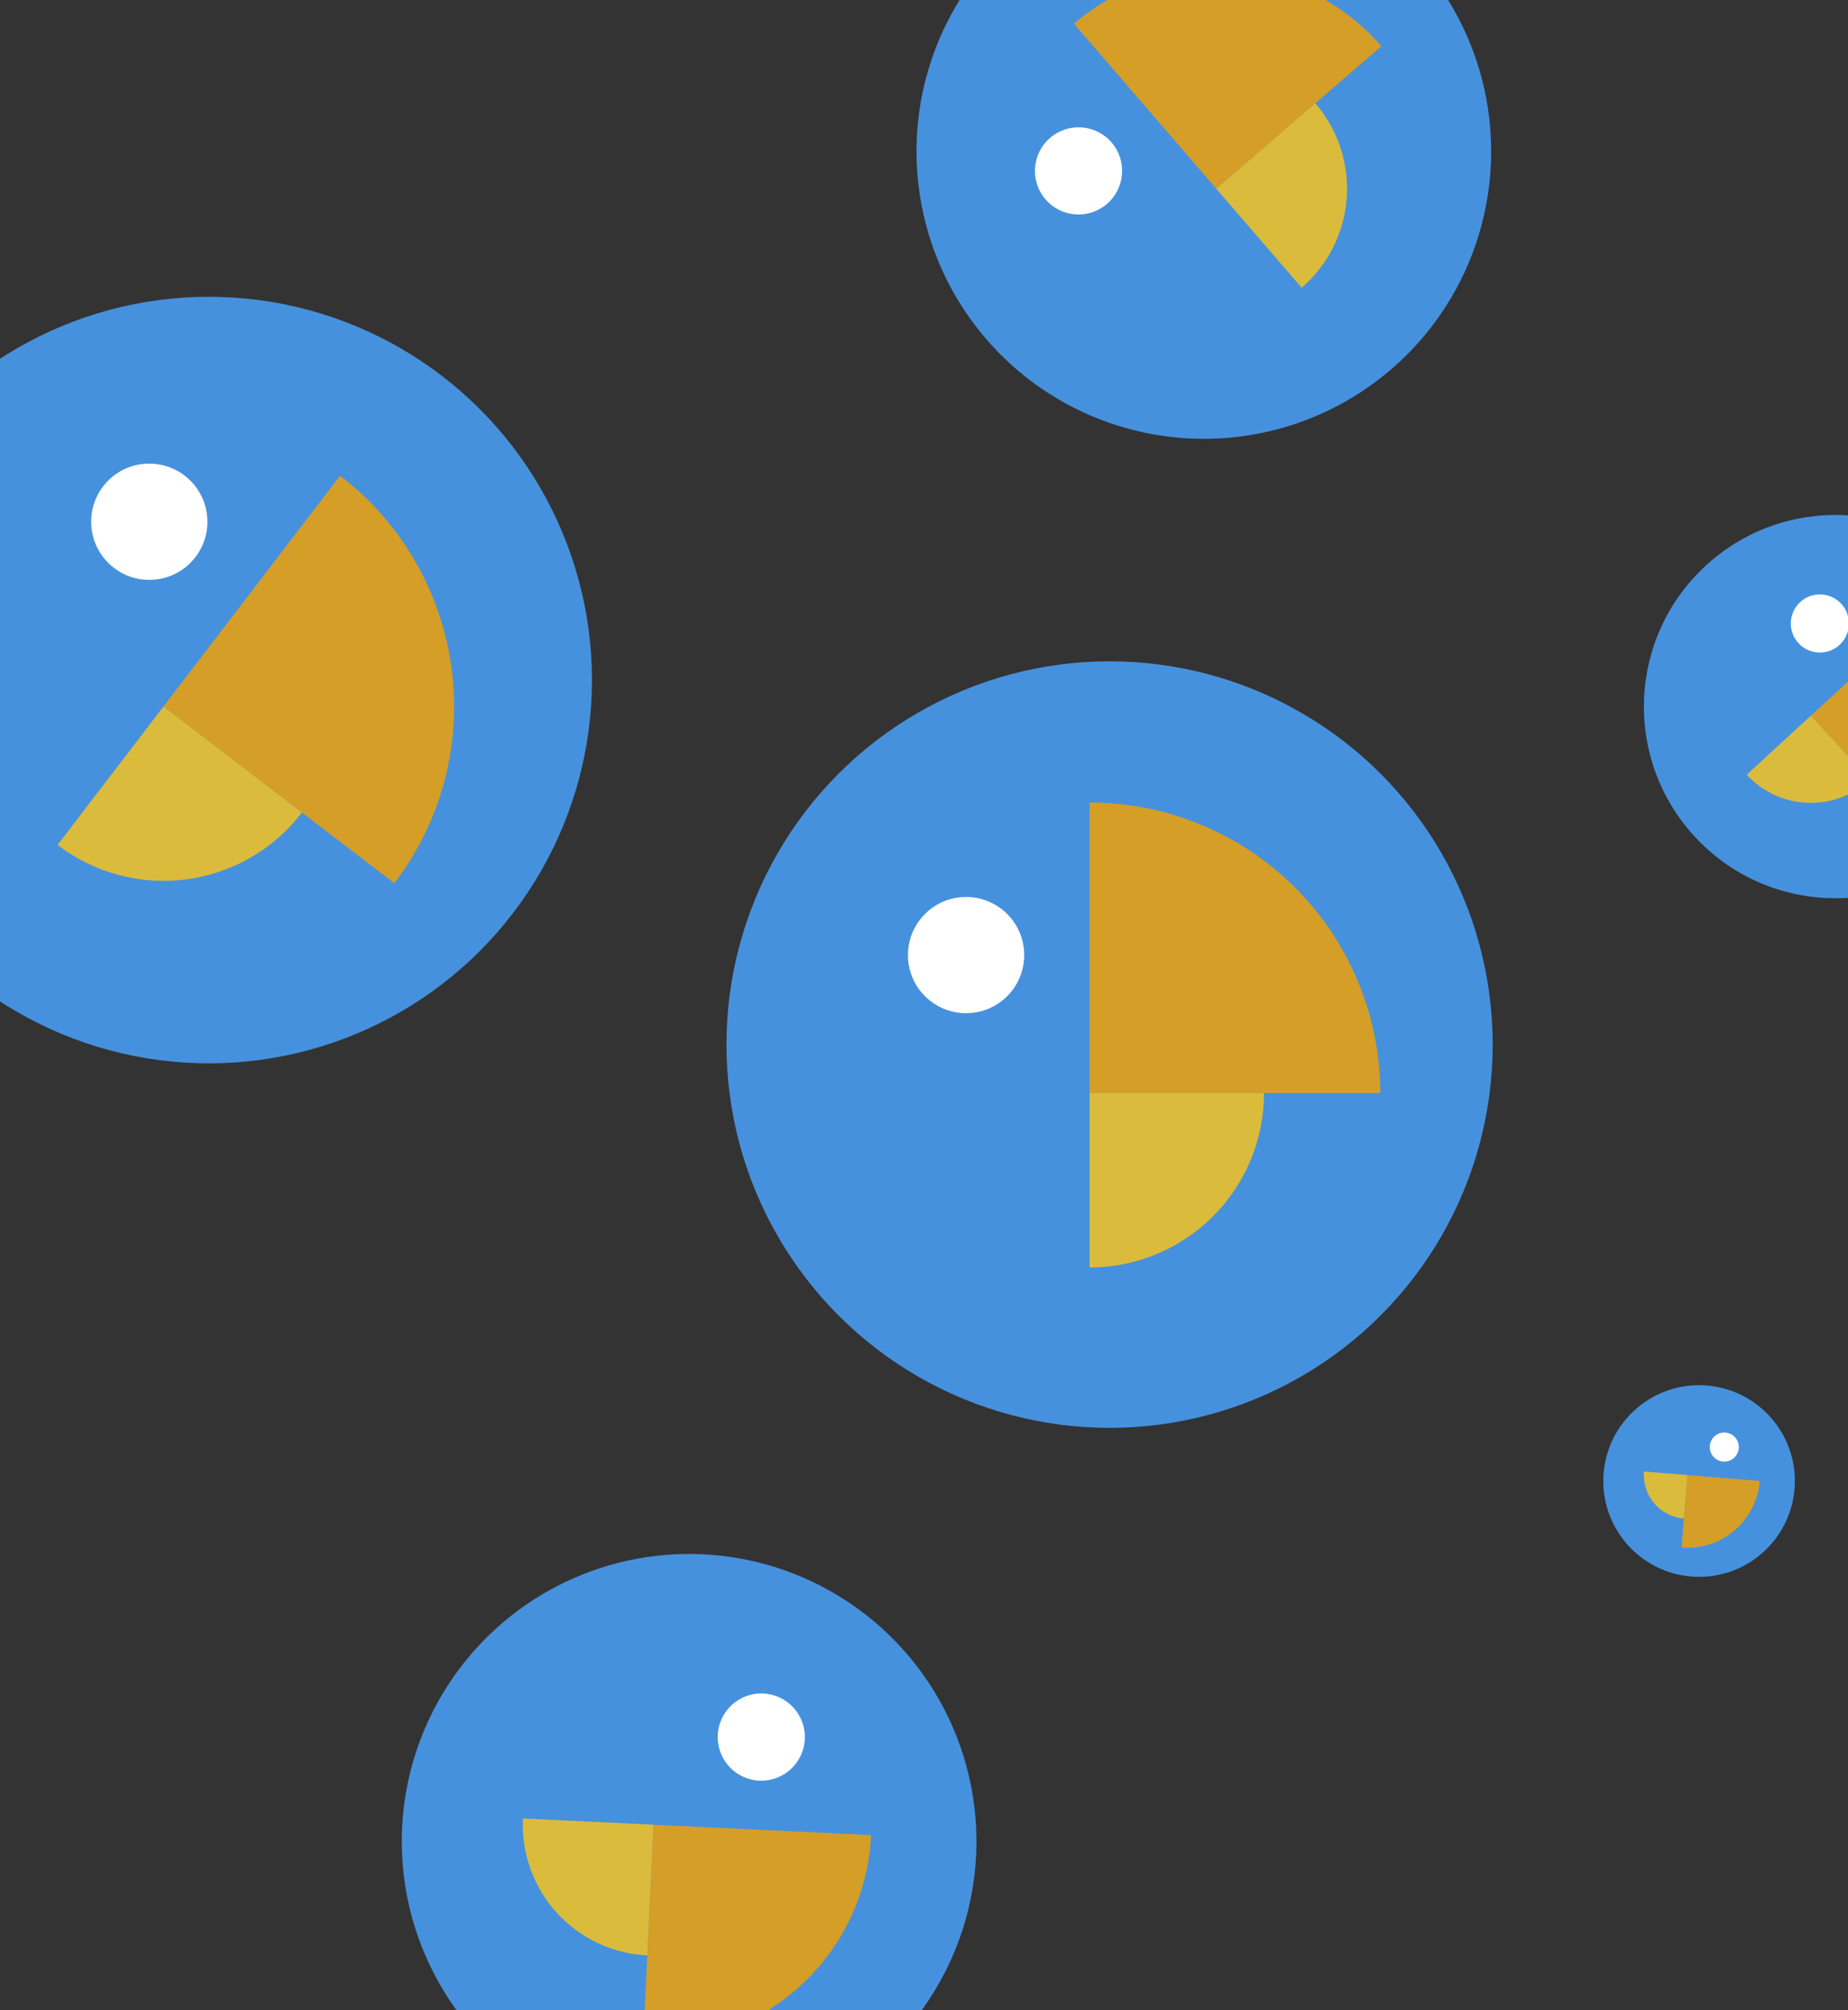 <svg width="630" height="685" viewBox="0 0 630 685" fill="none" xmlns="http://www.w3.org/2000/svg">
<rect x="0" y="0" width="630" height="685" fill="#333333" stroke="none"/>
<circle cx="378.264" cy="355.958" r="130.607" fill="#4691DD"/>
<ellipse cx="329.343" cy="325.459" rx="19.818" ry="19.806" fill="white"/>
<path d="M470.548 372.497C470.548 359.492 467.985 346.615 463.005 334.6C458.026 322.585 450.727 311.668 441.526 302.473C432.324 293.277 421.401 285.982 409.379 281.006C397.357 276.029 384.472 273.468 371.459 273.468L371.459 372.497H470.548Z" fill="#D59E27"/>
<path d="M371.455 431.915C379.262 431.915 386.993 430.378 394.207 427.392C401.42 424.406 407.974 420.029 413.495 414.512C419.015 408.994 423.395 402.444 426.383 395.235C429.37 388.027 430.908 380.3 430.908 372.497L371.455 372.497L371.455 431.915Z" fill="#DBBB3C"/>
<circle cx="71.199" cy="231.744" r="130.607" transform="rotate(37.433 71.199 231.744)" fill="#4691DD"/>
<ellipse cx="50.893" cy="177.792" rx="19.818" ry="19.806" transform="rotate(37.433 50.893 177.792)" fill="white"/>
<path d="M134.427 300.973C142.331 290.646 148.124 278.863 151.472 266.296C154.821 253.728 155.661 240.623 153.944 227.728C152.228 214.834 147.987 202.402 141.466 191.142C134.945 179.883 126.27 170.017 115.938 162.108L55.744 240.743L134.427 300.973Z" fill="#D59E27"/>
<path d="M19.623 287.921C25.823 292.666 32.896 296.145 40.439 298.159C47.982 300.172 55.846 300.681 63.584 299.655C71.321 298.63 78.78 296.09 85.534 292.182C92.289 288.274 98.206 283.073 102.949 276.878L55.739 240.739L19.623 287.921Z" fill="#DBBB3C"/>
<circle cx="579.233" cy="504.681" r="32.652" transform="rotate(94.642 579.233 504.681)" fill="#4691DD"/>
<ellipse cx="587.824" cy="493.108" rx="4.954" ry="4.951" transform="rotate(94.642 587.824 493.108)" fill="white"/>
<path d="M573.243 527.342C576.484 527.605 579.744 527.227 582.839 526.229C585.933 525.231 588.801 523.633 591.279 521.527C593.756 519.42 595.795 516.846 597.278 513.951C598.762 511.056 599.661 507.897 599.924 504.654L575.248 502.651L573.243 527.342Z" fill="#D59E27"/>
<path d="M560.444 501.447C560.286 503.393 560.513 505.35 561.111 507.208C561.709 509.066 562.667 510.788 563.93 512.275C565.193 513.762 566.737 514.986 568.473 515.876C570.208 516.767 572.103 517.306 574.047 517.464L575.25 502.649L560.444 501.447Z" fill="#DBBB3C"/>
<circle cx="234.927" cy="627.489" r="97.956" transform="rotate(92.73 234.927 627.489)" fill="#4691DD"/>
<ellipse cx="259.527" cy="591.932" rx="14.863" ry="14.854" transform="rotate(92.73 259.527 591.932)" fill="white"/>
<path d="M219.243 696.035C228.985 696.5 238.724 695.04 247.903 691.738C257.082 688.437 265.521 683.359 272.738 676.794C279.956 670.23 285.811 662.307 289.969 653.479C294.127 644.65 296.506 635.089 296.971 625.34L222.783 621.803L219.243 696.035Z" fill="#D59E27"/>
<path d="M178.272 619.675C177.993 625.524 178.868 631.371 180.847 636.881C182.826 642.392 185.871 647.458 189.807 651.791C193.743 656.124 198.494 659.639 203.788 662.135C209.081 664.63 214.815 666.059 220.66 666.337L222.784 621.798L178.272 619.675Z" fill="#DBBB3C"/>
<circle cx="410.399" cy="51.586" r="97.956" transform="rotate(-40.794 410.399 51.586)" fill="#4691DD"/>
<ellipse cx="367.682" cy="58.239" rx="14.863" ry="14.854" transform="rotate(-40.794 367.682 58.239)" fill="white"/>
<path d="M470.907 15.756C464.534 8.372 456.769 2.316 448.054 -2.066C439.339 -6.448 429.846 -9.07 420.115 -9.783C410.385 -10.495 400.608 -9.284 391.344 -6.219C382.079 -3.154 373.508 1.705 366.119 8.081L414.644 64.31L470.907 15.756Z" fill="#D59E27"/>
<path d="M443.756 98.051C448.189 94.225 451.826 89.564 454.458 84.334C457.091 79.104 458.667 73.407 459.098 67.57C459.53 61.731 458.807 55.866 456.971 50.309C455.135 44.752 452.222 39.611 448.398 35.181L414.641 64.314L443.756 98.051Z" fill="#DBBB3C"/>
<circle cx="625.73" cy="240.794" r="65.304" transform="rotate(47.415 625.73 240.794)" fill="#4691DD"/>
<ellipse cx="620.408" cy="212.466" rx="9.909" ry="9.903" transform="rotate(47.415 620.408 212.466)" fill="white"/>
<path d="M650.866 280.364C655.654 275.964 659.527 270.663 662.266 264.765C665.004 258.867 666.553 252.486 666.825 245.987C667.098 239.489 666.087 232.999 663.852 226.89C661.616 220.78 658.2 215.17 653.797 210.38L617.341 243.885L650.866 280.364Z" fill="#D59E27"/>
<path d="M595.462 263.987C598.103 266.861 601.285 269.187 604.825 270.832C608.365 272.477 612.193 273.409 616.092 273.575C619.991 273.741 623.884 273.137 627.549 271.797C631.214 270.458 634.579 268.41 637.451 265.77L617.336 243.883L595.462 263.987Z" fill="#DBBB3C"/>
</svg>

